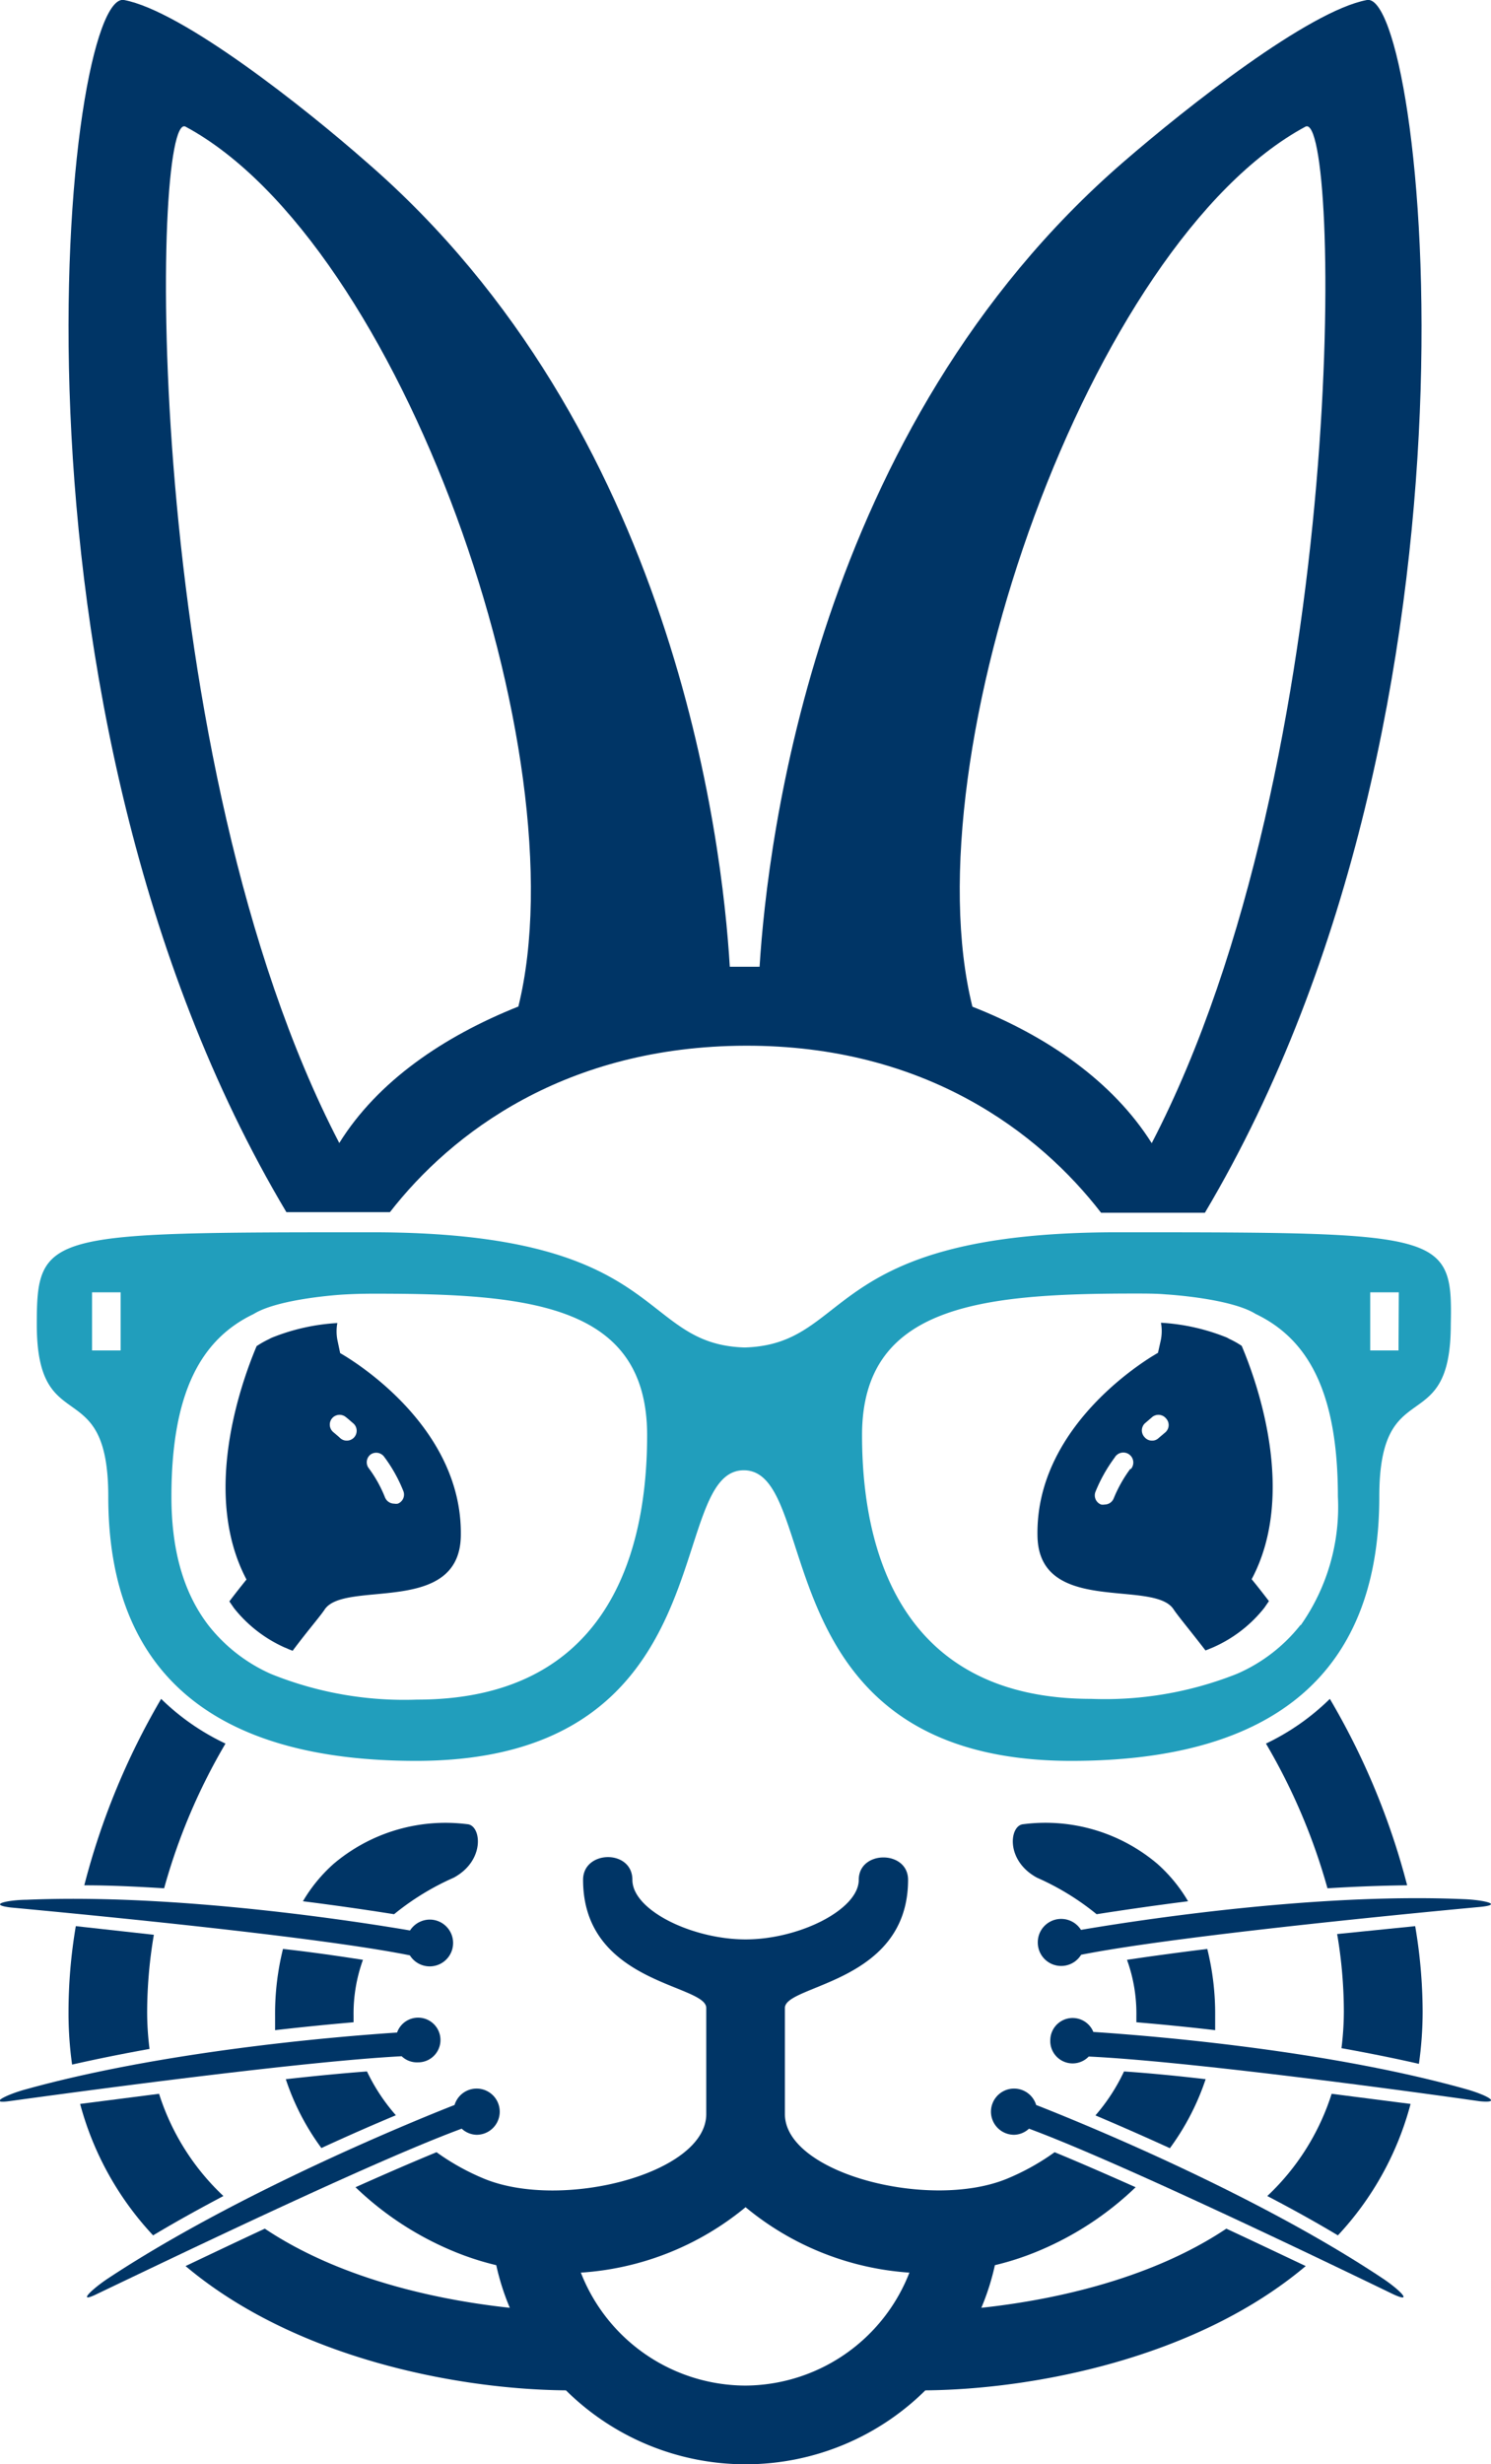 <svg xmlns="http://www.w3.org/2000/svg" viewBox="0 0 100.11 165.36"><defs><style>.cls-1{fill:#003566;}.cls-2{fill:#219ebc;}</style></defs><g id="Capa_2" data-name="Capa 2"><g id="Capa_1-2" data-name="Capa 1"><path class="cls-1" d="M32,143.25a1.55,1.55,0,1,0-1.48-2c-3.11,1.22-14.74,6-23.3,11.66-1.06.71-2.13,1.73-.66,1C12,151.31,25.13,145,31,142.84A1.52,1.52,0,0,0,32,143.25Z"/><path class="cls-1" d="M28.05,138.39a1.5,1.5,0,1,0-1.39-2c-4.24.28-15.74,1.25-25,3.83-1.23.34-2.56,1-.94.76,5.81-.8,19.84-2.67,26.25-3A1.48,1.48,0,0,0,28.05,138.39Z"/><path class="cls-1" d="M.73,128c6,.56,20.8,2,26.79,3.21a1.57,1.57,0,1,0,1.34-2.4,1.59,1.59,0,0,0-1.33.73c-3.64-.62-15.7-2.49-25.72-2.06C.54,127.49-.9,127.8.73,128Z"/><path class="cls-1" d="M19,130.78a18,18,0,0,0-.53,4.5c0,.32,0,.63,0,.95,2-.23,3.76-.4,5.27-.53,0-.14,0-.28,0-.42a10.6,10.6,0,0,1,.63-3.77C22.81,131.27,21,131,19,130.78Z"/><path class="cls-1" d="M91.78,0c-3.91.73-12.11,7.2-16.35,10.87C54.77,28.74,51.53,56.42,51,64.87h-2c-.5-8.45-3.74-36.13-24.4-54C20.44,7.21,12.25.74,8.33,0S-1,47.4,19.23,81.34v0H25.1l1.08,0C30.33,76,38,70.2,50.06,70.17S69.78,76,73.93,81.38l1.09,0H80.9s0,0,0,0C101.08,47.4,95.57-.7,91.78,0Zm-57,67.55c-5,2-9.42,5-12,9.15C9.42,51,10.16,7.26,12.46,8.5,26.92,16.28,39,50.62,34.8,67.56Zm30.51,0C61.07,50.62,73.19,16.28,87.65,8.5,90,7.26,90.69,51,77.33,76.71,74.73,72.58,70.32,69.53,65.31,67.56Z"/><path class="cls-1" d="M98.41,140.18c-9.22-2.58-20.72-3.55-25-3.83a1.5,1.5,0,0,0-2.89.54A1.5,1.5,0,0,0,73.1,138c6.41.3,20.44,2.17,26.25,3C101,141.16,99.64,140.52,98.41,140.18Z"/><path class="cls-1" d="M89.29,114A15.82,15.82,0,0,1,85,117a40.6,40.6,0,0,1,4.13,9.71c1.77-.11,3.57-.18,5.35-.2A48.58,48.58,0,0,0,89.29,114Z"/><path class="cls-1" d="M72.58,129.5a1.57,1.57,0,0,0-2.9.85,1.57,1.57,0,0,0,2.91.82c6-1.19,20.77-2.65,26.79-3.21,1.63-.16.19-.47-1.08-.52C88.28,127,76.22,128.88,72.58,129.5Z"/><path class="cls-1" d="M95.27,138.49a25,25,0,0,0,.25-3.54,34.52,34.52,0,0,0-.5-5.7l-5.24.53a31.17,31.17,0,0,1,.45,5.17,19.79,19.79,0,0,1-.16,2.49C91.8,137.75,93.56,138.1,95.27,138.49Z"/><path class="cls-1" d="M81.59,136.23c0-.32,0-.63,0-.95a18,18,0,0,0-.53-4.5c-1.95.24-3.8.49-5.39.73a10.6,10.6,0,0,1,.63,3.77c0,.14,0,.28,0,.42C77.83,135.83,79.62,136,81.59,136.23Z"/><path class="cls-1" d="M79.77,127.58a10.38,10.38,0,0,0-2.06-2.51,11.62,11.62,0,0,0-9-2.66c-.93.06-1.23,2.43.92,3.59a17.41,17.41,0,0,1,4,2.45C75.1,128.22,77.24,127.9,79.77,127.58Z"/><path class="cls-1" d="M85.09,147.36c1.59.83,3.19,1.71,4.74,2.64a20.64,20.64,0,0,0,4.88-8.82l-5.3-.68A16.09,16.09,0,0,1,85.09,147.36Z"/><path class="cls-1" d="M22.4,125.07a10.38,10.38,0,0,0-2.06,2.51c2.54.32,4.67.64,6.12.87a17.41,17.41,0,0,1,4-2.45c2.15-1.16,1.85-3.53.92-3.59A11.62,11.62,0,0,0,22.4,125.07Z"/><path class="cls-1" d="M75.47,139a12.74,12.74,0,0,1-1.92,2.95c1.44.61,3.14,1.35,5,2.2a16.76,16.76,0,0,0,2.4-4.63C79,139.29,77.09,139.11,75.47,139Z"/><path class="cls-1" d="M5.66,126.51c1.78,0,3.58.09,5.36.2A40.2,40.2,0,0,1,15.14,117a15.82,15.82,0,0,1-4.32-3A48.58,48.58,0,0,0,5.66,126.51Z"/><path class="cls-1" d="M5.09,129.25A34.52,34.52,0,0,0,4.6,135a25,25,0,0,0,.24,3.54c1.72-.39,3.47-.74,5.2-1.05A19.79,19.79,0,0,1,9.88,135a31.17,31.17,0,0,1,.45-5.17Z"/><path class="cls-1" d="M92.87,152.91c-8.56-5.7-20.19-10.44-23.3-11.66a1.55,1.55,0,1,0-1.48,2,1.52,1.52,0,0,0,1-.41c5.84,2.16,19,8.47,24.39,11.08C95,154.64,93.93,153.62,92.87,152.91Z"/><path class="cls-1" d="M82.34,149.55c-5.33,3.56-12.15,4.85-16.45,5.31A16.42,16.42,0,0,0,66.8,152a18.87,18.87,0,0,0,2.82-.91,21.18,21.18,0,0,0,6.63-4.32c-2-.89-3.86-1.7-5.44-2.35a15.81,15.81,0,0,1-3.2,1.78c-5.21,2.14-14.91-.37-14.91-4.34v-7.12c0-1.58,8.27-1.64,8.27-8.6,0-2-3.31-2-3.31,0s-4,4-7.6,4h0c-3.55,0-7.6-1.94-7.6-4s-3.31-2-3.31,0c0,7,8.27,7,8.27,8.6v7.12c0,4-9.7,6.48-14.91,4.34a15.81,15.81,0,0,1-3.2-1.78c-1.58.65-3.45,1.46-5.44,2.35a21.18,21.18,0,0,0,6.63,4.32,18.87,18.87,0,0,0,2.82.91,16.42,16.42,0,0,0,.91,2.86c-4.3-.46-11.12-1.75-16.45-5.31-1.85.86-3.66,1.72-5.32,2.51,7.37,6.21,18.32,8.28,25.54,8.34a17.15,17.15,0,0,0,24.13,0c7.22-.06,18.17-2.13,25.54-8.34C86,151.27,84.19,150.41,82.34,149.55ZM50.06,160.08A11.9,11.9,0,0,1,39,152.5a19.32,19.32,0,0,0,11.06-4.39,19.27,19.27,0,0,0,11,4.39A11.89,11.89,0,0,1,50.06,160.08Z"/><path class="cls-1" d="M21.58,144.14c1.84-.85,3.54-1.59,5-2.2A12.74,12.74,0,0,1,24.64,139c-1.61.12-3.48.3-5.45.52A16.46,16.46,0,0,0,21.58,144.14Z"/><path class="cls-1" d="M15,147.36a16.09,16.09,0,0,1-4.32-6.86l-5.3.68A20.75,20.75,0,0,0,10.28,150C11.83,149.07,13.43,148.19,15,147.36Z"/><path class="cls-1" d="M18.06,89.86a6.42,6.42,0,0,0-.83.47c-1.13,2.68-3.67,10-.68,15.66-.33.41-.73.91-1.15,1.47l.31.45a9.06,9.06,0,0,0,3.4,2.64l.15.06c.12.06.26.11.39.16,1-1.34,1.84-2.3,2.15-2.77,1.35-2,9,.43,9.14-4.89.17-7.77-8.1-12.31-8.1-12.31l-.19-.9a3.12,3.12,0,0,1,0-1.12,13.84,13.84,0,0,0-4.44,1Zm6.81,7.75a.66.66,0,0,1,.92.14,10,10,0,0,1,1.29,2.3.65.65,0,0,1-.37.85.69.69,0,0,1-.24,0,.67.67,0,0,1-.62-.42,8.66,8.66,0,0,0-1.12-2A.66.66,0,0,1,24.87,97.61Zm-2.58-2.43a.66.66,0,0,1,.93-.09c.17.13.33.28.51.43a.66.66,0,0,1-.45,1.15.64.64,0,0,1-.44-.17c-.15-.14-.31-.27-.45-.39A.66.66,0,0,1,22.29,95.18Z"/><path class="cls-1" d="M82.39,89.76a13.9,13.9,0,0,0-4.44-1,3.12,3.12,0,0,1,0,1.12l-.2.9s-8.26,4.54-8.09,12.31c.11,5.32,7.78,2.86,9.13,4.89.31.47,1.12,1.43,2.15,2.77l.4-.16.14-.06a9,9,0,0,0,3.41-2.64l.31-.45c-.43-.56-.82-1.06-1.16-1.47,3-5.63.46-13-.67-15.66a5.9,5.9,0,0,0-.84-.47Zm-6.48,8.78a9.1,9.1,0,0,0-1.13,2,.66.66,0,0,1-.61.42.69.69,0,0,1-.24,0,.66.66,0,0,1-.38-.85,10.38,10.38,0,0,1,1.29-2.3.67.67,0,1,1,1.07.79Zm2.34-2.43-.46.39a.61.61,0,0,1-.44.17.64.64,0,0,1-.49-.22.66.66,0,0,1,0-.93l.5-.43a.66.66,0,0,1,.93.09A.65.65,0,0,1,78.25,96.11Z"/><path class="cls-2" d="M75,82.69c-19.9,0-17.72,7.52-25,7.73-7.25-.21-5.07-7.73-25-7.73-21.84,0-22.53,0-22.53,6.18,0,7.83,4.8,3.13,4.8,11.56,0,11.77,7,17.73,20.67,17.73,20.92,0,16.66-19.5,22-19.5s1.1,19.5,22,19.5c13.71,0,20.67-6,20.67-17.73,0-8.43,4.8-3.73,4.8-11.56C97.55,82.69,96.86,82.69,75,82.69ZM8.1,90.62H6.18v-3.9H8.1ZM28,114.05a23.88,23.88,0,0,1-9.8-1.72A11,11,0,0,1,14,109.07c-1.66-2.16-2.49-5-2.49-8.64,0-7,2-10.57,5.51-12.25,1.7-1.06,6-1.31,6-1.31q1-.06,2.1-.06c10.39,0,18.33.7,18.33,9.5S40.18,114.05,28,114.05Zm59.31-5h0a11,11,0,0,1-4.26,3.27h0A24,24,0,0,1,73.27,114C61.12,114,57.88,105,57.88,96.3s7.94-9.5,18.33-9.5c.73,0,1.42,0,2.1.06h0s4.3.25,6,1.31h0c3.51,1.68,5.52,5.23,5.52,12.25A13.77,13.77,0,0,1,87.34,109.05Zm6.59-18.43H92v-3.9h1.92Z"/></g></g></svg>